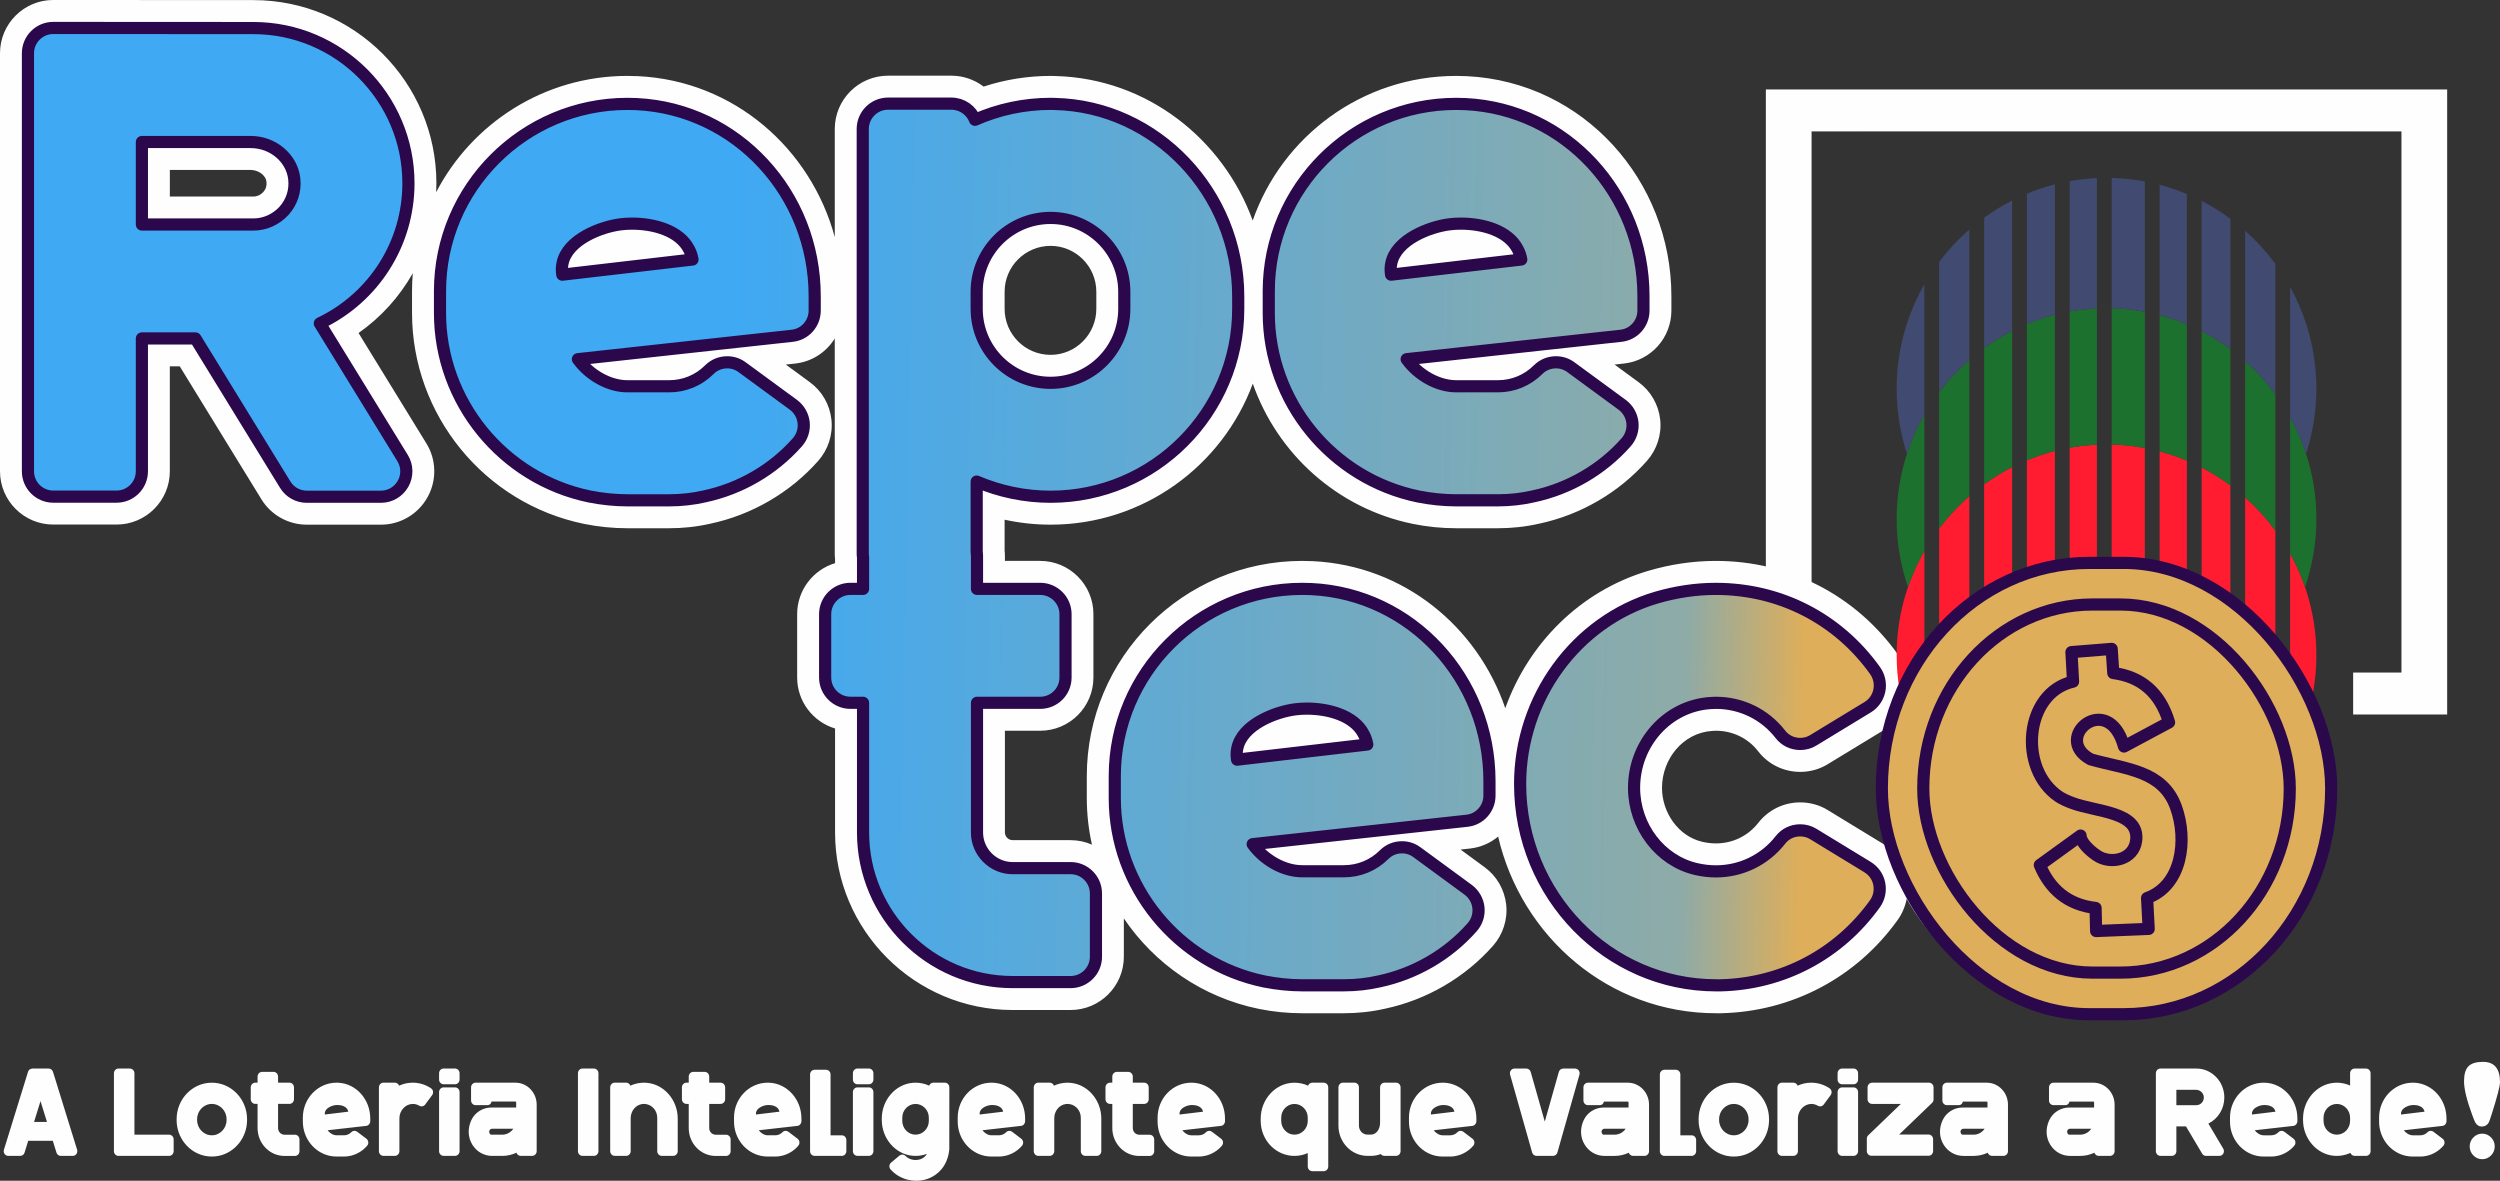 <?xml version="1.0" encoding="UTF-8"?>
<!DOCTYPE svg PUBLIC "-//W3C//DTD SVG 1.1//EN" "http://www.w3.org/Graphics/SVG/1.1/DTD/svg11.dtd">
<!-- Creator: CorelDRAW 2020 (64 Bit) -->
<svg xmlns="http://www.w3.org/2000/svg" xml:space="preserve" width="205.527mm" height="97.071mm" version="1.1" style="shape-rendering:geometricPrecision; text-rendering:geometricPrecision; image-rendering:optimizeQuality; fill-rule:evenodd; clip-rule:evenodd"
viewBox="0 0 3977.11 1878.4"
 xmlns:xlink="http://www.w3.org/1999/xlink"
 xmlns:xodm="http://www.corel.com/coreldraw/odm/2003">
 <rect x="0" y="0" width="3977.11" height="1878.4" fill="#333333" stroke="none"/>
 <defs>
  <style type="text/css">
   <![CDATA[
    .str1 {stroke:#2B084C;stroke-width:19.35;stroke-miterlimit:22.926}
    .str0 {stroke:#2B084C;stroke-width:19.35;stroke-linecap:round;stroke-linejoin:round;stroke-miterlimit:22.926}
    .fil7 {fill:none}
    .fil1 {fill:#FEFEFE}
    .fil4 {fill:#1D712E}
    .fil5 {fill:#414A70}
    .fil6 {fill:#DEAE5A}
    .fil3 {fill:#FF1C31}
    .fil0 {fill:#FEFEFE;fill-rule:nonzero}
    .fil2 {fill:url(#id0)}
   ]]>
  </style>
  <linearGradient id="id0" gradientUnits="userSpaceOnUse" x1="1163.45" y1="851.64" x2="2873.21" y2="883.01">
   <stop offset="0" style="stop-opacity:1; stop-color:#3FA9F3"/>
   <stop offset="0.89" style="stop-opacity:1; stop-color:#8EABA7"/>
   <stop offset="1" style="stop-opacity:1; stop-color:#DEAE5A"/>
  </linearGradient>
 </defs>
 <g id="Camada_x0020_1">
  <path class="fil0" d="M115.77 1838.84c2.3,0 4.5,-1.16 5.84,-3.11 1.37,-1.92 1.76,-4.43 1.06,-6.71l-38.38 -123.91c-0.96,-3.11 -3.74,-5.22 -6.89,-5.22l-25.91 0c-3.16,0 -5.93,2.12 -6.92,5.22l-38.32 123.91c-0.7,2.28 -0.32,4.79 1.05,6.71 1.34,1.95 3.54,3.11 5.84,3.11l19.01 0c3.19,0 5.97,-2.12 6.93,-5.22l5.77 -18.74 39.18 0 5.78 18.74c0.96,3.11 3.73,5.22 6.89,5.22l19.08 0zm-61.61 -53.97l10.28 -33.21 10.3 33.21 -20.58 0zm134.32 53.97l80.5 0c4.02,0 7.27,-3.37 7.27,-7.5l0 -18.77c0,-4.13 -3.25,-7.5 -7.27,-7.5l-55.13 0 0 -97.66c0,-4.13 -3.25,-7.5 -7.24,-7.5l-18.12 0c-3.99,0 -7.24,3.37 -7.24,7.5l0 123.94c0,4.13 3.25,7.5 7.24,7.5l0 0zm148.52 -116.44c-30.89,0 -56.03,26.01 -56.03,58.04l0 1.42c0,27.53 18.92,51.46 44.99,56.91 3.7,0.73 7.4,1.12 11.04,1.12 3.64,0 7.34,-0.4 11.04,-1.12 26.07,-5.42 44.98,-29.38 44.98,-56.91l0 -1.42c0,-32.03 -25.14,-58.04 -56.02,-58.04l0 0zm23.42 59.46c0,13.35 -10.5,24.23 -23.42,24.23 -12.92,0 -23.42,-10.87 -23.42,-24.23l0 -1.45c0,-13.35 10.53,-24.23 23.42,-24.23 12.92,0 23.42,10.87 23.42,24.23l0 1.45zm108.73 23.3l-16.59 0c-5.62,0 -10.21,-4.76 -10.21,-10.58l0 -38.44 18.09 0c3.99,0 7.24,-3.34 7.24,-7.5l0 -18.77c0,-4.13 -3.26,-7.5 -7.24,-7.5l-18.09 0 0 -9.69c0,-4.13 -3.25,-7.5 -7.24,-7.5l-18.12 0c-4.02,0 -7.24,3.37 -7.24,7.5l0 9.69 -3.61 0c-3.99,0 -7.24,3.37 -7.24,7.5l0 18.77c0,4.16 3.25,7.5 7.24,7.5l3.61 0 0 38.44c0,24.46 19.21,44.35 42.82,44.35l16.59 0c3.99,0 7.24,-3.37 7.24,-7.5l0 -18.77c0,-4.13 -3.25,-7.5 -7.24,-7.5l0 0zm68.95 -82.72c-0.89,-0.03 -1.79,-0.07 -2.68,-0.07 -29.58,0 -53.63,24.92 -53.63,55.52l0 6.48c0,26.24 18.03,49.11 42.85,54.4 3.61,0.73 7.24,1.12 10.78,1.12l11.93 0c3.48,0 6.89,-0.4 10.08,-1.16 10.27,-2.25 19.72,-7.93 26.61,-16.03 1.37,-1.59 2.04,-3.73 1.82,-5.85 -0.22,-2.08 -1.28,-4 -2.9,-5.26l-14.71 -11.17c-1.25,-0.96 -2.71,-1.45 -4.24,-1.45 -1.95,0 -3.77,0.76 -5.14,2.18 -3.06,3.17 -7.14,4.92 -11.51,4.92l-11.93 0c-5.23,0 -10.85,-3.27 -14.17,-8.03l61.32 -6.94c3.67,-0.4 6.44,-3.64 6.44,-7.47l0 -4.26c0,-30.47 -22.36,-55.49 -50.92,-56.95l0 0zm-21.31 50.57c-0.19,-1.19 -0.16,-2.31 0.06,-3.37 1.37,-7.04 10.97,-10.84 16.69,-11.57 1.02,-0.13 2.11,-0.2 3.25,-0.2 6.06,0 13.53,1.98 16.27,7.64 0.48,0.92 0.8,1.92 0.99,3.01l-37.26 4.5zm172.07 -36.69c-0.35,-2.08 -1.53,-3.93 -3.25,-5.09 -8.65,-5.78 -18.7,-8.86 -29.1,-8.86 -7.44,0 -14.81,1.62 -21.6,4.76 -1.05,-2.81 -3.7,-4.79 -6.76,-4.79l-18.12 0c-3.99,0 -7.24,3.34 -7.24,7.5l0 101.46c0,4.13 3.25,7.5 7.24,7.5l18.12 0c3.99,0 7.24,-3.37 7.24,-7.5l0 -52.22c0,-12.43 9.7,-22.91 21.38,-22.91 0,0 0,0 0.03,0 3.67,0.03 7.15,1.03 10.27,2.91 1.11,0.66 2.36,0.99 3.64,0.99 2.23,0 4.37,-1.09 5.71,-2.94l11.07 -15c1.22,-1.65 1.72,-3.77 1.37,-5.81l0 0zm35 -36.49l-18.12 0c-3.99,0 -7.24,3.37 -7.24,7.5l0 10.08c0,4.13 3.25,7.5 7.24,7.5l18.12 0c3.99,0 7.24,-3.37 7.24,-7.5l0 -10.08c0,-4.13 -3.25,-7.5 -7.24,-7.5zm0 30.01l-18.12 0c-3.99,0 -7.24,3.37 -7.24,7.5l0 93.96c0,4.13 3.25,7.5 7.24,7.5l18.12 0c3.99,0 7.24,-3.37 7.24,-7.5l0 -93.96c0,-4.13 -3.25,-7.5 -7.24,-7.5zm96.16 -7.47l-63.4 0c-3.99,0 -7.24,3.37 -7.24,7.5l0 20.76c0,4.13 3.25,7.5 7.24,7.5l18.99 0c3.22,0 5.9,-2.48 6.32,-5.72l38.09 0c0.61,0 1.12,0.53 1.12,1.16l0 8.3 -39.59 0c-13.66,0 -26.17,7.96 -31.81,20.26 -6.03,13.05 -5.45,27.17 1.57,38.7 6.86,11.27 18.63,18.01 31.43,18.01l16.43 0c7.75,0 15.38,-1.75 22.4,-5.06 0.99,2.94 3.67,5.03 6.83,5.03l18.12 0c3.99,0 7.24,-3.37 7.24,-7.5l0 -73.96c0,-19.27 -15.12,-34.97 -33.72,-34.97l0 0zm-20.86 82.69l-17.74 0c-0.7,0 -1.37,-0.3 -1.72,-0.79 -1.53,-2.02 -1.88,-4.13 -1.02,-5.95 0.74,-1.62 2.36,-2.65 4.05,-2.65l33.85 0c-3.96,5.79 -10.4,9.39 -17.42,9.39l0 0zm127.49 33.75l18.12 0c3.99,0 7.24,-3.37 7.24,-7.5l0 -123.94c0,-4.13 -3.25,-7.5 -7.24,-7.5l-18.12 0c-3.99,0 -7.24,3.37 -7.24,7.5l0 123.94c0,4.13 3.26,7.5 7.24,7.5l0 0zm102.45 -116.21c-1.56,-0.16 -3.13,-0.23 -4.66,-0.23 -7.44,0 -14.81,1.62 -21.6,4.76 -1.05,-2.81 -3.67,-4.79 -6.76,-4.79l-18.12 0c-3.99,0 -7.24,3.34 -7.24,7.5l0 101.46c0,4.13 3.25,7.5 7.24,7.5l18.12 0c3.99,0 7.24,-3.37 7.24,-7.5l0 -52.38c0,-11.47 7.88,-21.19 18.35,-22.57 0.92,-0.13 1.85,-0.2 2.77,-0.2 11.64,0 21.12,9.82 21.12,21.88l0 53.28c0,4.13 3.25,7.5 7.24,7.5l18.12 0c3.99,0 7.24,-3.37 7.24,-7.5l0 -51.82c0,-29.45 -21.54,-54.44 -49.07,-56.88l0 0zm125.96 82.56l-16.59 0c-5.61,0 -10.21,-4.76 -10.21,-10.58l0 -38.44 18.09 0c3.99,0 7.24,-3.34 7.24,-7.5l0 -18.77c0,-4.13 -3.25,-7.5 -7.24,-7.5l-18.09 0 0 -9.69c0,-4.13 -3.25,-7.5 -7.24,-7.5l-18.12 0c-4.02,0 -7.24,3.37 -7.24,7.5l0 9.69 -3.61 0c-3.99,0 -7.24,3.37 -7.24,7.5l0 18.77c0,4.16 3.25,7.5 7.24,7.5l3.61 0 0 38.44c0,24.46 19.21,44.35 42.82,44.35l16.59 0c3.99,0 7.24,-3.37 7.24,-7.5l0 -18.77c0,-4.13 -3.25,-7.5 -7.24,-7.5l0 0zm68.95 -82.72c-0.89,-0.03 -1.79,-0.07 -2.68,-0.07 -29.58,0 -53.63,24.92 -53.63,55.52l0 6.48c0,26.24 18.03,49.11 42.85,54.4 3.61,0.73 7.24,1.12 10.79,1.12l11.93 0c3.48,0 6.89,-0.4 10.08,-1.16 10.27,-2.25 19.72,-7.93 26.61,-16.03 1.37,-1.59 2.04,-3.73 1.82,-5.85 -0.22,-2.08 -1.28,-4 -2.9,-5.26l-14.71 -11.17c-1.25,-0.96 -2.71,-1.45 -4.24,-1.45 -1.95,0 -3.77,0.76 -5.14,2.18 -3.06,3.17 -7.15,4.92 -11.52,4.92l-11.93 0c-5.23,0 -10.85,-3.27 -14.17,-8.03l61.32 -6.94c3.67,-0.4 6.45,-3.64 6.45,-7.47l0 -4.26c0,-30.47 -22.37,-55.49 -50.92,-56.95l0 0zm-21.31 50.57c-0.19,-1.19 -0.16,-2.31 0.06,-3.37 1.37,-7.04 10.98,-10.84 16.69,-11.57 1.02,-0.13 2.11,-0.2 3.26,-0.2 6.06,0 13.53,1.98 16.27,7.64 0.48,0.92 0.8,1.92 0.99,3.01l-37.26 4.5zm136.46 33.08l-17.87 0 0 -96.77c0,-4.13 -3.22,-7.5 -7.24,-7.5l-18.12 0c-3.99,0 -7.24,3.37 -7.24,7.5l0 122.02c0,4.13 3.26,7.5 7.24,7.5l43.23 0c3.99,0 7.24,-3.37 7.24,-7.5l0 -17.75c0,-4.13 -3.22,-7.5 -7.24,-7.5l0 0zm43.04 -106.26l-18.12 0c-3.99,0 -7.24,3.37 -7.24,7.5l0 10.08c0,4.13 3.25,7.5 7.24,7.5l18.12 0c3.99,0 7.24,-3.37 7.24,-7.5l0 -10.08c0,-4.13 -3.25,-7.5 -7.24,-7.5zm0 30.01l-18.12 0c-3.99,0 -7.24,3.37 -7.24,7.5l0 93.96c0,4.13 3.25,7.5 7.24,7.5l18.12 0c3.99,0 7.24,-3.37 7.24,-7.5l0 -93.96c0,-4.13 -3.25,-7.5 -7.24,-7.5zm120.79 -7.5l-18.12 0c-3.07,0 -5.68,1.95 -6.73,4.76 -6.79,-3.11 -14.16,-4.73 -21.6,-4.73 -1.63,0 -3.25,0.1 -4.91,0.23 -27.38,2.55 -48.85,27.5 -48.85,56.81l0 2.35c0,29.12 21.28,54.07 48.43,56.81 1.76,0.16 3.54,0.27 5.33,0.27 6.19,0 12.25,-1.09 17.99,-3.24 -0.96,1.69 -2.17,3.3 -3.57,4.59 -3.63,3.34 -8.71,5.19 -14.29,5.19 -3.73,0 -7.49,-0.83 -10.53,-2.35 -2.07,-1.03 -3.99,-2.41 -5.68,-4.17 -1.37,-1.35 -3.16,-2.11 -5.04,-2.11 -1.66,0 -3.28,0.59 -4.56,1.68l-13.31 11.11c-1.56,1.29 -2.52,3.24 -2.65,5.32 -0.13,2.08 0.61,4.16 2.01,5.68 4.6,5.06 9.95,9.15 15.89,12.1 7.56,3.77 16.18,5.75 24.89,5.75 9.47,0 23.39,-2.38 35.77,-13.78 11.93,-11 15.66,-25.55 16.72,-35.83 0,-0.13 0,-0.27 0,-0.36l0.07 -98.59c0,-4.16 -3.26,-7.5 -7.24,-7.5l0 0zm-25.37 61.14c-0.16,11.9 -9.63,21.58 -21.12,21.58 -11.65,0 -21.12,-9.82 -21.12,-21.91l0 -5.09c0,-12.06 9.48,-21.88 21.12,-21.88 11.48,0 20.96,9.65 21.12,21.52l0 5.79zm102.26 -61.05c-0.89,-0.03 -1.79,-0.07 -2.68,-0.07 -29.58,0 -53.63,24.92 -53.63,55.52l0 6.48c0,26.24 18.03,49.11 42.85,54.4 3.61,0.73 7.24,1.12 10.78,1.12l11.93 0c3.48,0 6.89,-0.4 10.08,-1.16 10.27,-2.25 19.72,-7.93 26.61,-16.03 1.37,-1.59 2.04,-3.73 1.82,-5.85 -0.22,-2.08 -1.28,-4 -2.9,-5.26l-14.71 -11.17c-1.24,-0.96 -2.71,-1.45 -4.24,-1.45 -1.95,0 -3.77,0.76 -5.14,2.18 -3.07,3.17 -7.15,4.92 -11.52,4.92l-11.93 0c-5.23,0 -10.85,-3.27 -14.17,-8.03l61.32 -6.94c3.67,-0.4 6.45,-3.64 6.45,-7.47l0 -4.26c0,-30.47 -22.37,-55.49 -50.92,-56.95l0 0zm-21.31 50.57c-0.19,-1.19 -0.16,-2.31 0.06,-3.37 1.38,-7.04 10.98,-10.84 16.69,-11.57 1.02,-0.13 2.11,-0.2 3.25,-0.2 6.06,0 13.53,1.98 16.27,7.64 0.48,0.92 0.8,1.92 0.99,3.01l-37.26 4.5zm144.37 -50.4c-1.56,-0.16 -3.13,-0.23 -4.66,-0.23 -7.44,0 -14.81,1.62 -21.6,4.76 -1.05,-2.81 -3.67,-4.79 -6.76,-4.79l-18.12 0c-3.99,0 -7.24,3.34 -7.24,7.5l0 101.46c0,4.13 3.25,7.5 7.24,7.5l18.12 0c3.99,0 7.24,-3.37 7.24,-7.5l0 -52.38c0,-11.47 7.88,-21.19 18.35,-22.57 0.92,-0.13 1.85,-0.2 2.77,-0.2 11.64,0 21.12,9.82 21.12,21.88l0 53.28c0,4.13 3.26,7.5 7.24,7.5l18.12 0c3.99,0 7.24,-3.37 7.24,-7.5l0 -51.82c0,-29.45 -21.54,-54.44 -49.07,-56.88l0 0zm125.96 82.56l-16.59 0c-5.61,0 -10.21,-4.76 -10.21,-10.58l0 -38.44 18.09 0c3.99,0 7.24,-3.34 7.24,-7.5l0 -18.77c0,-4.13 -3.25,-7.5 -7.24,-7.5l-18.09 0 0 -9.69c0,-4.13 -3.25,-7.5 -7.24,-7.5l-18.12 0c-4.02,0 -7.24,3.37 -7.24,7.5l0 9.69 -3.61 0c-3.99,0 -7.24,3.37 -7.24,7.5l0 18.77c0,4.16 3.26,7.5 7.24,7.5l3.61 0 0 38.44c0,24.46 19.21,44.35 42.82,44.35l16.59 0c3.99,0 7.24,-3.37 7.24,-7.5l0 -18.77c0,-4.13 -3.25,-7.5 -7.24,-7.5l0 0zm68.95 -82.72c-0.89,-0.03 -1.79,-0.07 -2.68,-0.07 -29.58,0 -53.63,24.92 -53.63,55.52l0 6.48c0,26.24 18.03,49.11 42.85,54.4 3.61,0.73 7.24,1.12 10.79,1.12l11.93 0c3.48,0 6.89,-0.4 10.08,-1.16 10.27,-2.25 19.72,-7.93 26.61,-16.03 1.37,-1.59 2.04,-3.73 1.82,-5.85 -0.22,-2.08 -1.28,-4 -2.9,-5.26l-14.71 -11.17c-1.25,-0.96 -2.71,-1.45 -4.24,-1.45 -1.95,0 -3.77,0.76 -5.14,2.18 -3.06,3.17 -7.15,4.92 -11.52,4.92l-11.93 0c-5.23,0 -10.85,-3.27 -14.17,-8.03l61.32 -6.94c3.67,-0.4 6.45,-3.64 6.45,-7.47l0 -4.26c0,-30.47 -22.37,-55.49 -50.92,-56.95l0 0zm-21.31 50.57c-0.19,-1.19 -0.16,-2.31 0.06,-3.37 1.38,-7.04 10.98,-10.84 16.69,-11.57 1.02,-0.13 2.11,-0.2 3.25,-0.2 6.06,0 13.53,1.98 16.27,7.64 0.48,0.92 0.8,1.92 0.99,3.01l-37.26 4.5zm229.27 -50.67l-18.12 0c-3.06,0 -5.71,1.98 -6.77,4.76 -6.76,-3.11 -14.16,-4.69 -21.63,-4.69l-1.21 0c-28.94,0.66 -52.49,26.28 -52.49,57.08l0 3.67c0,30.71 24.09,55.69 53.7,55.69 7.34,0 14.58,-1.55 21.15,-4.5l0 21.32c0,4.13 3.25,7.5 7.24,7.5l18.12 0c3.99,0 7.24,-3.37 7.24,-7.5l0 -125.82c0,-4.16 -3.26,-7.5 -7.24,-7.5l0 0zm-25.37 60.81c0,12.1 -9.51,21.91 -21.15,21.91 -11.61,0 -21.09,-9.82 -21.09,-21.91l0 -5.09c0,-12.06 9.47,-21.88 21.09,-21.88 11.65,0 21.15,9.82 21.15,21.88l0 5.09zm140.45 -60.85l-18.12 0c-4.02,0 -7.28,3.37 -7.28,7.5l0 56.19c0,10.84 -6.25,19 -14.58,19l-5.33 0c-7.56,0 -13.72,-6.35 -13.72,-14.18l0 -61.01c0,-4.13 -3.26,-7.5 -7.24,-7.5l-18.12 0c-3.99,0 -7.24,3.37 -7.24,7.5l0 61.01c0,26.47 20.77,47.99 46.33,47.99l5.33 0c5.49,0 10.78,-0.99 15.7,-2.94 0.29,0.39 0.61,0.79 0.96,1.12 1.08,1.03 2.52,1.69 4.34,1.82l18.95 0c4.02,0 7.24,-3.37 7.24,-7.5l0 -101.5c0.03,-4.13 -3.22,-7.5 -7.21,-7.5l0 0zm76.86 0.13c-0.89,-0.03 -1.79,-0.07 -2.68,-0.07 -29.58,0 -53.63,24.92 -53.63,55.52l0 6.48c0,26.24 18.03,49.11 42.85,54.4 3.61,0.73 7.24,1.12 10.78,1.12l11.94 0c3.48,0 6.89,-0.4 10.08,-1.16 10.27,-2.25 19.72,-7.93 26.61,-16.03 1.37,-1.59 2.04,-3.73 1.82,-5.85 -0.22,-2.08 -1.28,-4 -2.9,-5.26l-14.71 -11.17c-1.24,-0.96 -2.71,-1.45 -4.24,-1.45 -1.95,0 -3.77,0.76 -5.14,2.18 -3.06,3.17 -7.14,4.92 -11.51,4.92l-11.94 0c-5.23,0 -10.85,-3.27 -14.16,-8.03l61.32 -6.94c3.67,-0.4 6.44,-3.64 6.44,-7.47l0 -4.26c0,-30.47 -22.36,-55.49 -50.92,-56.95l0 0zm-21.31 50.57c-0.19,-1.19 -0.16,-2.31 0.06,-3.37 1.38,-7.04 10.98,-10.84 16.69,-11.57 1.02,-0.13 2.11,-0.2 3.26,-0.2 6.06,0 13.53,1.98 16.27,7.64 0.48,0.92 0.8,1.92 0.99,3.01l-37.26 4.5zm194.21 65.8c3.19,0 6.06,-2.22 6.95,-5.42l35.1 -123.87c0.64,-2.28 0.22,-4.69 -1.15,-6.61 -1.4,-1.92 -3.51,-3.01 -5.81,-3.01l-18.92 0c-3.19,0 -6.03,2.21 -6.96,5.39l-22.33 78.99 -22.4 -78.99c-0.92,-3.17 -3.76,-5.39 -6.96,-5.39l-18.89 0c-2.3,0 -4.4,1.09 -5.8,3.01 -1.37,1.92 -1.79,4.33 -1.15,6.61l35.06 123.87c0.89,3.17 3.77,5.42 6.95,5.42l26.29 0zm118.98 -116.44l-63.4 0c-3.99,0 -7.24,3.37 -7.24,7.5l0 20.76c0,4.13 3.25,7.5 7.24,7.5l18.99 0c3.22,0 5.9,-2.48 6.32,-5.72l38.1 0c0.61,0 1.11,0.53 1.11,1.16l0 8.3 -39.59 0c-13.66,0 -26.16,7.96 -31.81,20.26 -6.03,13.05 -5.46,27.17 1.56,38.7 6.86,11.27 18.63,18.01 31.43,18.01l16.43 0c7.75,0 15.38,-1.75 22.4,-5.06 0.99,2.94 3.67,5.03 6.83,5.03l18.12 0c3.99,0 7.24,-3.37 7.24,-7.5l0 -73.96c0,-19.27 -15.12,-34.97 -33.72,-34.97l0 0zm-20.87 82.69l-17.74 0c-0.7,0 -1.37,-0.3 -1.72,-0.79 -1.53,-2.02 -1.88,-4.13 -1.02,-5.95 0.74,-1.62 2.36,-2.65 4.05,-2.65l33.85 0c-3.96,5.79 -10.4,9.39 -17.42,9.39l0 0zm122.3 1.02l-17.87 0 0 -96.77c0,-4.13 -3.22,-7.5 -7.24,-7.5l-18.12 0c-3.99,0 -7.24,3.37 -7.24,7.5l0 122.02c0,4.13 3.25,7.5 7.24,7.5l43.23 0c3.99,0 7.24,-3.37 7.24,-7.5l0 -17.75c0,-4.13 -3.22,-7.5 -7.24,-7.5l0 0zm67.19 -83.68c-30.88,0 -56.03,26.01 -56.03,58.04l0 1.42c0,27.53 18.92,51.46 44.99,56.91 3.7,0.73 7.4,1.12 11.04,1.12 3.64,0 7.34,-0.4 11.04,-1.12 26.07,-5.42 44.98,-29.38 44.98,-56.91l0 -1.42c0,-32.03 -25.14,-58.04 -56.02,-58.04l0 0zm23.42 59.46c0,13.35 -10.5,24.23 -23.42,24.23 -12.92,0 -23.42,-10.87 -23.42,-24.23l0 -1.45c0,-13.35 10.53,-24.23 23.42,-24.23 12.92,0 23.42,10.87 23.42,24.23l0 1.45zm132.02 -45.54c-0.35,-2.08 -1.53,-3.93 -3.25,-5.09 -8.65,-5.78 -18.7,-8.86 -29.1,-8.86 -7.44,0 -14.81,1.62 -21.6,4.76 -1.05,-2.81 -3.7,-4.79 -6.76,-4.79l-18.12 0c-3.99,0 -7.24,3.34 -7.24,7.5l0 101.46c0,4.13 3.25,7.5 7.24,7.5l18.12 0c3.99,0 7.24,-3.37 7.24,-7.5l0 -52.22c0,-12.43 9.7,-22.91 21.38,-22.91 0,0 0,0 0.03,0 3.67,0.03 7.15,1.03 10.27,2.91 1.12,0.66 2.36,0.99 3.64,0.99 2.23,0 4.37,-1.09 5.71,-2.94l11.07 -15c1.21,-1.65 1.72,-3.77 1.37,-5.81l0 0zm35 -36.49l-18.12 0c-3.99,0 -7.24,3.37 -7.24,7.5l0 10.08c0,4.13 3.25,7.5 7.24,7.5l18.12 0c3.99,0 7.24,-3.37 7.24,-7.5l0 -10.08c0,-4.13 -3.25,-7.5 -7.24,-7.5zm0 30.01l-18.12 0c-3.99,0 -7.24,3.37 -7.24,7.5l0 93.96c0,4.13 3.25,7.5 7.24,7.5l18.12 0c3.99,0 7.24,-3.37 7.24,-7.5l0 -93.96c0,-4.13 -3.25,-7.5 -7.24,-7.5zm127.3 19.14l0 -19.1c0,-4.13 -3.26,-7.5 -7.24,-7.5l-90.51 0c-3.99,0 -7.24,3.37 -7.24,7.5l0 18.77c0,4.16 3.25,7.5 7.24,7.5l45.75 0 -51.82 49.84c-1.47,1.42 -2.33,3.4 -2.33,5.48l0 19.67c0,4.13 3.26,7.5 7.24,7.5l90.96 0c3.99,0 7.24,-3.37 7.24,-7.5l0 -18.77c0,-4.13 -3.26,-7.5 -7.24,-7.5l-46.77 0 52.39 -50.37c1.5,-1.42 2.33,-3.44 2.33,-5.52l0 0zm84.67 -26.61l-63.4 0c-3.99,0 -7.24,3.37 -7.24,7.5l0 20.76c0,4.13 3.25,7.5 7.24,7.5l18.98 0c3.22,0 5.9,-2.48 6.32,-5.72l38.09 0c0.61,0 1.12,0.53 1.12,1.16l0 8.3 -39.59 0c-13.66,0 -26.16,7.96 -31.81,20.26 -6.03,13.05 -5.46,27.17 1.56,38.7 6.86,11.27 18.63,18.01 31.43,18.01l16.43 0c7.75,0 15.38,-1.75 22.4,-5.06 0.99,2.94 3.67,5.03 6.83,5.03l18.12 0c3.99,0 7.24,-3.37 7.24,-7.5l0 -73.96c0,-19.27 -15.12,-34.97 -33.73,-34.97l0 0zm-20.86 82.69l-17.74 0c-0.7,0 -1.37,-0.3 -1.72,-0.79 -1.53,-2.02 -1.88,-4.13 -1.02,-5.95 0.73,-1.62 2.36,-2.65 4.05,-2.65l33.85 0c-3.96,5.79 -10.4,9.39 -17.42,9.39l0 0zm190.47 -82.69l-63.4 0c-3.99,0 -7.24,3.37 -7.24,7.5l0 20.76c0,4.13 3.25,7.5 7.24,7.5l18.99 0c3.22,0 5.9,-2.48 6.31,-5.72l38.1 0c0.61,0 1.12,0.53 1.12,1.16l0 8.3 -39.6 0c-13.66,0 -26.16,7.96 -31.81,20.26 -6.03,13.05 -5.45,27.17 1.57,38.7 6.86,11.27 18.63,18.01 31.43,18.01l16.43 0c7.75,0 15.38,-1.75 22.4,-5.06 0.99,2.94 3.67,5.03 6.83,5.03l18.12 0c3.99,0 7.24,-3.37 7.24,-7.5l0 -73.96c0,-19.27 -15.12,-34.97 -33.72,-34.97l0 0zm-20.86 82.69l-17.74 0c-0.7,0 -1.37,-0.3 -1.72,-0.79 -1.53,-2.02 -1.88,-4.13 -1.02,-5.95 0.74,-1.62 2.36,-2.65 4.05,-2.65l33.85 0c-3.96,5.79 -10.4,9.39 -17.42,9.39l0 0zm200.04 33.78l21.25 0c2.62,0 5.04,-1.49 6.32,-3.87 1.27,-2.35 1.24,-5.25 -0.13,-7.57l-23.71 -39.96c15.48,-7.63 25.37,-23.7 25.37,-41.54 0,-25.35 -19.91,-46.01 -44.38,-46.01l-57.27 -0.03c-3.99,0 -7.24,3.37 -7.24,7.5l0 123.94c0,4.13 3.25,7.5 7.24,7.5l18.12 0c3.99,0 7.24,-3.37 7.24,-7.5l0 -39.39 15.32 0 25.71 43.36c1.31,2.21 3.64,3.57 6.16,3.57l0 0zm-47.19 -80.71l0 -24.46 31.14 0c6.41,0 11.87,4.83 12.48,11.01 0.35,3.47 -0.7,6.81 -2.97,9.42 -2.27,2.54 -5.42,4.03 -8.74,4.03l-31.9 0zm141.63 -35.69c-0.89,-0.03 -1.78,-0.07 -2.68,-0.07 -29.57,0 -53.63,24.92 -53.63,55.52l0 6.48c0,26.24 18.03,49.11 42.85,54.4 3.61,0.73 7.24,1.12 10.78,1.12l11.93 0c3.48,0 6.89,-0.4 10.08,-1.16 10.28,-2.25 19.72,-7.93 26.61,-16.03 1.37,-1.59 2.04,-3.73 1.82,-5.85 -0.22,-2.08 -1.28,-4 -2.91,-5.26l-14.7 -11.17c-1.25,-0.96 -2.71,-1.45 -4.25,-1.45 -1.94,0 -3.77,0.76 -5.14,2.18 -3.06,3.17 -7.15,4.92 -11.52,4.92l-11.93 0c-5.23,0 -10.85,-3.27 -14.17,-8.03l61.32 -6.94c3.67,-0.4 6.45,-3.64 6.45,-7.47l0 -4.26c0,-30.47 -22.37,-55.49 -50.92,-56.95l0 0zm-21.31 50.57c-0.19,-1.19 -0.16,-2.31 0.06,-3.37 1.37,-7.04 10.98,-10.84 16.69,-11.57 1.02,-0.13 2.11,-0.2 3.25,-0.2 6.06,0 13.53,1.98 16.27,7.64 0.48,0.92 0.8,1.92 0.99,3.01l-37.26 4.5zm181.41 -73.11l-18.12 0c-3.99,0 -7.24,3.37 -7.24,7.5l0 19.47c-6.64,-2.94 -13.82,-4.5 -21.09,-4.5 -1.66,0 -3.32,0.1 -4.98,0.27 -27.38,2.58 -48.79,27.53 -48.79,56.81l0 2.35c0,29.25 21.41,54.23 48.79,56.81 1.66,0.13 3.32,0.23 4.98,0.23 7.4,0 14.74,-1.62 21.6,-4.76 1.09,2.78 3.7,4.73 6.73,4.73l18.12 0c3.99,0 7.24,-3.37 7.24,-7.5l0 -123.91c0,-4.13 -3.22,-7.5 -7.24,-7.5l0 0zm-25.37 83.25c0,12.1 -9.48,21.91 -21.09,21.91 -11.68,0 -21.15,-9.82 -21.15,-21.91l0 -5.09c0,-12.06 9.47,-21.88 21.15,-21.88 11.61,0 21.09,9.82 21.09,21.88l0 5.09zm102.45 -60.71c-0.89,-0.03 -1.78,-0.07 -2.68,-0.07 -29.58,0 -53.63,24.92 -53.63,55.52l0 6.48c0,26.24 18.03,49.11 42.85,54.4 3.61,0.73 7.24,1.12 10.78,1.12l11.93 0c3.48,0 6.89,-0.4 10.08,-1.16 10.28,-2.25 19.72,-7.93 26.61,-16.03 1.37,-1.59 2.04,-3.73 1.82,-5.85 -0.23,-2.08 -1.28,-4 -2.91,-5.26l-14.71 -11.17c-1.24,-0.96 -2.71,-1.45 -4.24,-1.45 -1.94,0 -3.77,0.76 -5.14,2.18 -3.06,3.17 -7.15,4.92 -11.52,4.92l-11.93 0c-5.23,0 -10.85,-3.27 -14.17,-8.03l61.32 -6.94c3.67,-0.4 6.44,-3.64 6.44,-7.47l0 -4.26c0,-30.47 -22.36,-55.49 -50.92,-56.95l0 0zm-21.31 50.57c-0.19,-1.19 -0.16,-2.31 0.06,-3.37 1.37,-7.04 10.97,-10.84 16.69,-11.57 1.02,-0.13 2.11,-0.2 3.25,-0.2 6.06,0 13.53,1.98 16.27,7.64 0.48,0.92 0.8,1.92 0.99,3.01l-37.26 4.5zm109.15 50.77c0,-5.62 1.98,-10.41 5.9,-14.38 3.92,-3.97 8.58,-5.95 14.01,-5.95 5.42,0 10.08,1.98 14.01,5.95 3.92,3.96 5.9,8.76 5.9,14.38 0,5.62 -1.98,10.41 -5.9,14.37 -3.93,3.97 -8.58,5.95 -14.01,5.95 -5.43,0 -10.08,-1.98 -14.01,-5.95 -3.92,-3.96 -5.9,-8.76 -5.9,-14.37zm18.95 -31.63c4.98,0 8.67,-2.02 11.13,-6.01 0.86,-1.49 2.46,-5.82 4.75,-13.06 8.9,-28.16 13.37,-45.31 13.37,-51.52 0,-21.55 -9,-32.33 -27.03,-32.33 -10.78,0 -18.5,2.35 -23.16,7.07 -4.69,4.69 -7.02,12.66 -7.02,23.79 0,12.16 4.27,29.81 12.79,52.98 2.55,6.91 4.21,11.04 4.98,12.39 2.62,4.46 6,6.68 10.18,6.68z"/>
  <polygon class="fil1" points="2809.2,142.31 3893.06,142.31 3893.06,1136.65 3743.49,1136.65 3743.49,1069.93 3820.34,1069.93 3820.34,209.03 3743.49,209.03 3743.49,209.02 2958.78,209.02 2958.78,209.03 2881.93,209.03 2881.93,1069.93 2958.78,1069.93 2958.78,1136.65 2809.2,1136.65 "/>
  <path class="fil1" d="M1328.01 538.38c-13.29,21.67 -36.08,37.02 -62.97,39.96l-14.96 1.63 38.55 28.26c19.13,14.03 31.45,35.62 34.04,59.18 2.62,23.8 -5.15,47.79 -20.99,65.71 -44.75,50.62 -105.58,85.95 -171.65,99.99 -21.47,4.91 -43.61,7.25 -65.62,7.25l-66.33 0c-23.08,0 -46.23,-2.31 -68.85,-6.93 -158.7,-32.42 -273.75,-173.54 -273.75,-335.48l0 -34.76c0,-9.61 0.4,-19.13 1.18,-28.54 -21.11,37.38 -50.45,69.99 -86.28,95.14l108.03 175.79c16.04,26.1 16.57,58.9 1.63,85.6 -14.97,26.76 -43.23,43.5 -73.92,43.5l-118.12 0c-29.42,0 -56.72,-15.28 -72.11,-40.34l-129.93 -211.5 -15.8 0 0 166.94c0,46.71 -38.01,84.72 -84.72,84.72l-100.73 0c-46.71,0 -84.72,-38.01 -84.72,-84.72l0 -665.07c0,-46.72 38.03,-84.75 84.75,-84.72l318.35 0.18c160.57,0.09 291.13,130.78 291.13,291.34 0,4.78 -0.12,9.54 -0.35,14.27 57.13,-109.84 172.08,-185.01 304.2,-185.01 5.69,0 11.38,0.13 17.06,0.41 152.89,7.45 274.7,115.36 312.86,255.99l0 -172.03c0,-46.71 38.01,-84.72 84.72,-84.72l100.74 0c18.97,0 36.9,6.34 51.35,17.33 34.31,-11.23 70.35,-16.97 106.5,-16.97l0.59 0 7.33 0.19c145.45,3.84 266.35,100.21 313.65,229.84 46.64,-133.8 174.15,-230.03 323.64,-230.03 5.69,0 11.38,0.13 17.06,0.41 185.57,9.05 325.35,166.07 325.35,349.99l0 22.88c0,43.21 -32.49,79.59 -75.46,84.28l-14.96 1.63 38.55 28.26c19.13,14.03 31.45,35.62 34.04,59.18 2.62,23.8 -5.15,47.79 -20.99,65.71 -44.75,50.62 -105.58,85.95 -171.65,99.99 -21.47,4.91 -43.61,7.25 -65.62,7.25l-66.33 0c-23.08,0 -46.23,-2.31 -68.85,-6.93 -120.39,-24.59 -215.66,-111.75 -254.64,-223.09 -48.41,130.79 -174.28,224.34 -321.72,224.34 -24.61,0 -49.14,-2.66 -73.12,-7.9l0 48.91c0.33,3.03 0.49,6.08 0.49,9.12l0 7.5 56.09 0c46.71,0 84.72,38.01 84.72,84.72l0 100.74c0,46.81 -37.93,84.72 -84.72,84.72l-56.09 0 0 161.8c0,6.67 5.62,12.29 12.29,12.29l92.22 0c12.07,0 23.55,2.54 33.95,7.11 -5.37,-24 -8.19,-48.84 -8.19,-74.19l0 -34.76c0,-188.87 153.75,-342.41 342.59,-342.41 5.69,0 11.38,0.13 17.06,0.41 144.79,7.06 261.7,104.2 306.1,233.91 36.64,-102.7 118.99,-186.41 227.31,-218.48 34.96,-10.35 71.21,-15.84 107.68,-15.84 116.11,0 221.93,54.1 289.44,148.62 7.11,9.95 11.93,21.35 14.25,33.25 61.06,-108.37 177.25,-181.69 310.3,-181.69 196.3,0 355.89,159.58 355.89,355.89l0 7.62c0,168.9 -120.09,315.96 -285.84,349.01 -23.05,4.59 -46.55,6.89 -70.06,6.89 -23.52,0 -47.04,-2.27 -70.1,-6.9 -104.41,-20.93 -190.72,-86.98 -240.28,-175.25 -2.27,12.06 -7.12,23.61 -14.38,33.76 -65.62,91.61 -168.08,145.75 -280.74,148.38l-0.52 0.01 -7.61 0c-170.74,0 -309.92,-122.08 -346.71,-281.05 -12.37,10.29 -27.78,17.15 -44.84,19.02l-14.96 1.64 38.55 28.26c19.14,14.03 31.45,35.62 34.04,59.18 2.62,23.8 -5.15,47.79 -20.99,65.71 -44.75,50.62 -105.58,85.95 -171.65,99.99 -21.47,4.91 -43.61,7.25 -65.62,7.25l-66.33 0c-23.08,0 -46.23,-2.31 -68.85,-6.93 -89.96,-18.38 -165.89,-71.68 -214.79,-143.91l0 60.97c0,46.71 -38.01,84.72 -84.72,84.72l-92.22 0c-155.78,0 -282.47,-126.69 -282.47,-282.47l0 -165.37c-34.88,-10.48 -60.3,-42.83 -60.3,-81.15l0 -100.74c0,-38.22 25.45,-70.62 60.3,-81.14l0 -6.31c-0.33,-3.02 -0.49,-6.06 -0.49,-9.1l0 -342.12zm1671.06 806.3c-7.37,-28.48 -11.27,-58.21 -11.27,-88.66l0 -7.62c0,-30.51 3.85,-60.14 11.11,-88.42 -1.48,1.04 -2.99,2.02 -4.54,2.97l-86 52.33c-13.28,8.35 -28.75,12.67 -44.41,12.67 -26.3,0 -50.78,-11.86 -66.9,-32.67 -16.28,-21.01 -40.81,-32.78 -67.36,-32.78 -1.9,0 -3.84,0.15 -5.74,0.27 -46.78,2.92 -79.97,44.98 -79.97,90.59 0,38.75 25.45,76.79 64.08,85.81 7.09,1.66 14.35,2.56 21.63,2.56 26.61,0 51.08,-11.79 67.49,-32.77 16.11,-20.6 40.45,-32.5 66.59,-32.5 15.76,0 31.24,4.28 44.08,12.36l86.37 52.67c1.65,1.01 3.27,2.07 4.84,3.18zm-2728.89 -1032.01l132.89 0c6,0 11.69,-2.69 15.71,-7.1 4.13,-4.53 5.77,-10 5.15,-16.07 -1.22,-11.83 -14.19,-19.14 -25.11,-19.14l-128.63 0 0 42.31zm3159.23 943.35l0 -7.8c0,-47.21 -38.54,-85.54 -85.71,-85.54 -47.08,0 -85.71,38.41 -85.71,85.54l0 7.8c0,47.21 38.54,85.54 85.71,85.54 47.17,0 85.71,-38.32 85.71,-85.54zm-1685.33 -764.63l0 -27.31c0,-40.08 -32.65,-72.94 -72.77,-72.94 -40.26,0 -73.12,32.64 -73.12,72.94l0 27.31c0,40.37 32.75,73.12 73.12,73.12 40.23,0 72.77,-32.97 72.77,-73.12z"/>
  <path class="fil2 str0" d="M488.02 790.23l118.12 0c14.54,0 28.02,-7.98 35.11,-20.75 7.09,-12.59 6.92,-28.2 -0.71,-40.61l-131.77 -214.42c86.01,-40.97 140.99,-127.16 140.99,-222.93 0,-136.03 -110.67,-246.87 -246.69,-246.87l-318.35 -0.18c-22.17,0 -40.26,18.09 -40.26,40.26l0 665.07c0,22.17 18.09,40.26 40.26,40.26l100.73 0c22.17,0 40.26,-18.09 40.26,-40.26l0 -211.4 85.13 0 142.94 232.69c7.27,11.88 20.22,19.15 34.23,19.15l0 0zm2855.68 146.74c-171.68,0 -311.43,139.57 -311.43,311.43l0 7.62c0,147.73 105.17,276.14 250.07,305.4 20.57,3.9 41.15,6.03 61.36,6.03 20.22,0 40.79,-2.13 61.36,-6.03 144.9,-29.09 250.06,-157.67 250.06,-305.4l0 -7.62c0,-171.86 -139.75,-311.43 -311.43,-311.43l0 0zm130.18 319.05c0,71.65 -58.35,130 -130.18,130 -71.83,0 -130.17,-58.35 -130.17,-130l0 -7.8c0,-71.65 58.52,-130 130.17,-130 71.83,0 130.18,58.35 130.18,130l0 7.8zm-502.79 123.44l-86.37 -52.67c-6.21,-3.9 -13.48,-5.85 -20.93,-5.85 -12.41,0 -23.94,5.5 -31.57,15.43 -24.83,31.57 -62.07,49.84 -102.51,49.84 -10.46,0 -21.1,-1.24 -31.75,-3.73 -56.93,-13.3 -98.43,-67.57 -98.43,-129.11 0,-71.47 53.56,-130.71 121.66,-134.96 2.84,-0.18 5.68,-0.35 8.51,-0.35 40.44,0 77.86,18.27 102.51,50.01 7.63,9.93 19.16,15.43 31.75,15.43 7.27,0 14.54,-1.95 20.75,-5.85l86.55 -52.67c9.4,-5.68 16.14,-15.25 18.44,-26.25 2.31,-11 -0.18,-22.7 -6.74,-31.92 -59.06,-82.65 -151.28,-130 -253.26,-130 -31.75,0 -63.67,4.79 -95.06,14.01 -127.34,37.78 -216.37,159.62 -216.37,296.35 0,176.64 139.93,320.3 311.79,320.3l7.09 0c98.79,-2.3 188.17,-49.66 245.63,-129.82 6.56,-9.22 9.04,-20.75 6.74,-31.92 -2.13,-10.82 -8.86,-20.4 -18.44,-26.25l0 0zm-884.63 -442.31c-4.97,-0.18 -9.93,-0.36 -14.9,-0.36 -164.4,0 -298.13,133.72 -298.13,297.95l0 34.76c0,140.82 100.2,263.54 238.18,291.92 20.04,3.9 40.26,6.03 59.95,6.03l66.33 0c19.33,0 38.31,-2.13 56.04,-6.21 57.11,-12.06 109.6,-42.56 147.91,-86.01 7.63,-8.51 11.35,-20.04 10.11,-31.39 -1.24,-11.17 -7.09,-21.46 -16.14,-28.2l-81.76 -59.94c-6.92,-5.14 -15.07,-7.8 -23.59,-7.8 -10.82,0 -20.93,4.08 -28.55,11.71 -17.02,17.02 -39.73,26.42 -64.02,26.42l-66.33 0c-29.09,0 -60.3,-17.56 -78.75,-43.1l340.87 -37.24c20.4,-2.13 35.82,-19.51 35.82,-40.08l0 -22.88c0,-163.52 -124.32,-297.77 -283.05,-305.57l0 0zm-118.47 271.35c-1.07,-6.38 -0.89,-12.41 0.35,-18.09 7.63,-37.78 61.01,-58.17 92.75,-62.07 5.68,-0.71 11.71,-1.06 18.09,-1.06 33.7,0 75.2,10.64 90.45,40.97 2.66,4.97 4.44,10.29 5.5,16.14l-207.14 24.12zm-264.79 172.56l-92.22 0c-31.21,0 -56.75,-25.54 -56.75,-56.75l0 -206.26 100.56 0c22.17,0 40.26,-17.91 40.26,-40.26l0 -100.74c0,-22.17 -18.09,-40.26 -40.26,-40.26l-100.56 0 0 -51.96c0,-2.13 -0.17,-4.23 -0.49,-6.28l0 -112.44c36.89,15.78 76.97,24.12 117.58,24.12 164.58,0 298.48,-134.08 298.48,-298.84l0 -19.69c0,-165.29 -130.89,-302.74 -291.74,-306.29l0 0 -6.74 -0.18c-41.5,0 -82.64,8.69 -120.24,25.36 -5.85,-15.08 -20.57,-25.72 -37.6,-25.72l-100.74 0c-22.17,0 -40.26,18.09 -40.26,40.26l0 675.36c0,2.13 0.17,4.22 0.49,6.26l0 50.03 -20.04 0c-22.17,0 -40.26,18.09 -40.26,40.26l0 100.74c0,22.34 18.09,40.26 40.26,40.26l20.04 0 0 206.26c0,131.24 106.77,238.01 238.01,238.01l92.22 0c22.17,0 40.26,-18.09 40.26,-40.26l0 -100.73c0,-22.17 -18.09,-40.26 -40.26,-40.26l0 0zm628.22 -1215.46c-4.97,-0.18 -9.93,-0.35 -14.9,-0.35 -164.41,0 -298.13,133.72 -298.13,297.95l0 34.76c0,140.82 100.2,263.54 238.18,291.92 20.04,3.9 40.26,6.03 59.95,6.03l66.33 0c19.33,0 38.31,-2.13 56.04,-6.21 57.11,-12.06 109.6,-42.57 147.91,-86.02 7.63,-8.51 11.35,-20.04 10.11,-31.39 -1.24,-11.17 -7.09,-21.46 -16.14,-28.2l-81.76 -59.94c-6.92,-5.14 -15.07,-7.8 -23.58,-7.8 -10.82,0 -20.93,4.08 -28.56,11.71 -17.02,17.03 -39.73,26.43 -64.02,26.43l-66.33 0c-29.09,0 -60.3,-17.56 -78.75,-43.1l340.87 -37.24c20.4,-2.13 35.83,-19.51 35.83,-40.08l0 -22.88c0,-163.52 -124.32,-297.77 -283.05,-305.58l0 0zm-118.47 271.35c-1.06,-6.39 -0.89,-12.42 0.36,-18.09 7.63,-37.78 61.01,-58.17 92.75,-62.07 5.68,-0.71 11.71,-1.06 18.09,-1.06 33.7,0 75.2,10.64 90.45,40.97 2.66,4.97 4.44,10.28 5.5,16.14l-207.15 24.12zm-424.4 54.45c0,64.91 -52.67,117.59 -117.23,117.59 -64.91,0 -117.58,-52.67 -117.58,-117.59l0 -27.31c0,-64.73 52.67,-117.41 117.58,-117.41 64.56,0 117.23,52.67 117.23,117.41l0 27.31zm-775.56 -325.79c-4.97,-0.18 -9.93,-0.35 -14.9,-0.35 -164.41,0 -298.13,133.72 -298.13,297.95l0 34.76c0,140.82 100.2,263.54 238.18,291.92 20.04,3.9 40.26,6.03 59.95,6.03l66.33 0c19.33,0 38.31,-2.13 56.04,-6.21 57.11,-12.06 109.6,-42.57 147.91,-86.02 7.63,-8.51 11.35,-20.04 10.11,-31.39 -1.24,-11.17 -7.09,-21.46 -16.14,-28.2l-81.76 -59.94c-6.92,-5.14 -15.07,-7.8 -23.59,-7.8 -10.82,0 -20.93,4.08 -28.55,11.71 -17.03,17.03 -39.73,26.43 -64.02,26.43l-66.33 0c-29.09,0 -60.3,-17.56 -78.75,-43.1l340.87 -37.24c20.4,-2.13 35.82,-19.51 35.82,-40.08l0 -22.88c0,-163.52 -124.32,-297.77 -283.05,-305.58l0 0zm-118.47 271.35c-1.06,-6.39 -0.89,-12.42 0.36,-18.09 7.63,-37.78 61.01,-58.17 92.75,-62.07 5.68,-0.71 11.71,-1.06 18.09,-1.06 33.7,0 75.2,10.64 90.45,40.97 2.66,4.97 4.44,10.28 5.5,16.14l-207.15 24.12zm-668.8 -79.81l0 -131.24 173.1 0c35.65,0 65.97,25.89 69.34,59.06 1.95,18.62 -3.9,36.53 -16.49,50.54 -12.59,13.66 -30.15,21.64 -48.59,21.64l-177.35 0z"/>
  <path class="fil3" d="M3359.36 707.19c17.97,0.44 35.59,2.35 52.76,5.56l0 212.04c-17.17,-3.21 -34.8,-5.09 -52.76,-5.54l0 -212.07zm76.25 10.85c14.88,3.93 29.36,8.89 43.37,14.77l0 212.07c-14.01,-5.88 -28.49,-10.84 -43.37,-14.77l0 -212.07zm66.86 25.71c16.03,8.26 31.31,17.78 45.72,28.44l0 212.05c-14.41,-10.64 -29.7,-20.16 -45.72,-28.41l0 -212.08zm69.21 47.47c17.81,15.79 33.93,33.45 48.07,52.67l0 212.07c-14.14,-19.22 -30.26,-36.88 -48.07,-52.67l0 -212.06zm71.56 89.34c26.58,48.05 41.76,103.25 41.76,161.84l0 0.01c0,37.01 -6.06,72.66 -17.22,106.03 -6.5,-19.45 -14.76,-38.11 -24.54,-55.8l0 -212.08zm-307.36 38.95c-14.72,0.68 -29.2,2.31 -43.37,4.86l0 -212.08c14.17,-2.55 28.66,-4.17 43.37,-4.85l0 212.06zm-66.86 9.98c-15.29,3.92 -30.17,8.91 -44.55,14.89l0 -212.06c14.38,-5.97 29.25,-10.97 44.55,-14.9l0 212.07zm-68.03 25.73c-15.58,7.95 -30.47,17.09 -44.55,27.3l0 -212.07c14.07,-10.21 28.96,-19.35 44.55,-27.29l0 212.07zm-68.03 45.99c-17.75,15.46 -33.87,32.75 -48.07,51.58l0 -212.07c14.2,-18.84 30.31,-36.14 48.07,-51.6l0 212.09zm-71.56 87.21c-10.83,18.94 -19.88,39.02 -26.9,60.02 -11.16,-33.36 -17.22,-69.01 -17.22,-106.03l0 -0.01c0,-60.31 16.07,-117.03 44.11,-166.06l0 212.08z"/>
  <path class="fil4" d="M3359.36 490.41c17.97,0.44 35.59,2.35 52.76,5.56l0 216.76c-17.17,-3.22 -34.79,-5.1 -52.76,-5.54l0 -216.78zm76.25 10.85c14.88,3.93 29.36,8.89 43.37,14.77l0 216.76c-14.01,-5.88 -28.49,-10.83 -43.37,-14.76l0 -216.77zm66.86 25.71c16.03,8.26 31.31,17.78 45.72,28.44l0 216.76c-14.41,-10.65 -29.7,-20.17 -45.72,-28.42l0 -216.78zm69.21 47.47c17.81,15.79 33.93,33.45 48.07,52.67l0 216.78c-14.14,-19.23 -30.26,-36.89 -48.07,-52.69l0 -216.76zm71.56 89.34c26.58,48.05 41.76,103.25 41.76,161.84l0 0.01c0,37.88 -6.35,74.34 -18.01,108.38 -6.38,-18.6 -14.35,-36.49 -23.74,-53.48l0 -216.75zm-307.36 43.66c-14.72,0.68 -29.2,2.31 -43.37,4.86l0 -216.78c14.17,-2.55 28.66,-4.17 43.37,-4.85l0 216.77zm-66.86 9.99c-15.29,3.92 -30.17,8.9 -44.55,14.87l0 -216.76c14.38,-5.97 29.25,-10.97 44.55,-14.9l0 216.78zm-68.03 25.72c-15.58,7.95 -30.47,17.08 -44.55,27.29l0 -216.77c14.07,-10.21 28.96,-19.35 44.55,-27.29l0 216.77zm-68.03 45.99c-17.75,15.46 -33.87,32.76 -48.07,51.59l0 -216.79c14.2,-18.84 30.31,-36.14 48.07,-51.6l0 216.8zm-71.56 87.22c-10.43,18.23 -19.19,37.51 -26.1,57.65 -11.67,-34.04 -18.01,-70.5 -18.01,-108.38l0 -0.01c0,-60.31 16.07,-117.03 44.11,-166.06l0 216.8z"/>
  <path class="fil5" d="M3359.36 283.06c17.97,0.44 35.59,2.35 52.76,5.56l0 207.33c-17.17,-3.22 -34.8,-5.09 -52.76,-5.53l0 -207.36zm76.25 10.85c14.88,3.93 29.36,8.89 43.37,14.77l0 207.35c-14.01,-5.88 -28.49,-10.83 -43.37,-14.76l0 -207.36zm66.86 25.71c16.03,8.26 31.31,17.78 45.72,28.44l0 207.35c-14.41,-10.65 -29.69,-20.17 -45.72,-28.41l0 -207.37zm69.21 47.47c17.81,15.8 33.93,33.46 48.07,52.67l0 207.38c-14.14,-19.22 -30.27,-36.89 -48.07,-52.69l0 -207.36zm71.56 89.34c26.58,48.05 41.76,103.25 41.76,161.84l0 0.01c0,36.15 -5.78,71.01 -16.44,103.7 -6.62,-20.3 -15.13,-39.75 -25.31,-58.16l0 -207.39zm-307.36 34.24c-14.72,0.68 -29.2,2.31 -43.37,4.87l0 -207.36c14.17,-2.55 28.66,-4.17 43.37,-4.85l0 207.34zm-66.86 9.98c-15.29,3.92 -30.17,8.92 -44.55,14.89l0 -207.35c14.38,-5.98 29.25,-10.97 44.55,-14.9l0 207.35zm-68.03 25.74c-15.58,7.95 -30.47,17.08 -44.55,27.3l0 -207.36c14.07,-10.21 28.96,-19.35 44.55,-27.29l0 207.36zm-68.03 45.97c-17.75,15.45 -33.87,32.76 -48.07,51.59l0 -207.36c14.2,-18.84 30.31,-36.14 48.07,-51.6l0 207.37zm-71.56 87.26c-11.23,19.64 -20.54,40.51 -27.67,62.36 -10.67,-32.69 -16.44,-67.55 -16.44,-103.7l0 -0.01c0,-60.31 16.07,-117.03 44.11,-166.06l0 207.41z"/>
  <rect class="fil6 str1" x="2993.71" y="895.48" width="714.84" height="717.97" rx="330.05" ry="358.99"/>
  <rect class="fil6 str1" x="3059.62" y="961.67" width="583.03" height="585.58" rx="269.19" ry="292.79"/>
  <path class="fil7 str0" d="M3326.07 1208.07c-63.33,-34.01 27.91,-111.08 52.91,-20.48l71.68 -38.4c-14.34,-47.86 -44.82,-72.74 -88.74,-78.51l-2.56 -38.4 -64 5.12 2.56 46.93c-77.84,17.93 -87.3,139.33 -22.65,182.9 5.19,3.5 12.6,6.9 21.23,10.16 38.57,14.58 107.84,13.48 101.76,60.14 -3.96,30.34 -40.53,38.36 -62.66,23.34 -12.31,-8.36 -25.59,-21.43 -25.74,-31.63l-64.85 46.93c16.47,39.15 44.97,63.26 88.74,68.27l0.85 36.69 83.63 -3.41 -2.56 -49.07c55.62,-20.03 64.72,-92.27 46.12,-144.25 -21.09,-58.95 -78.83,-60.27 -135.72,-76.33z"/>
 </g>
</svg>
